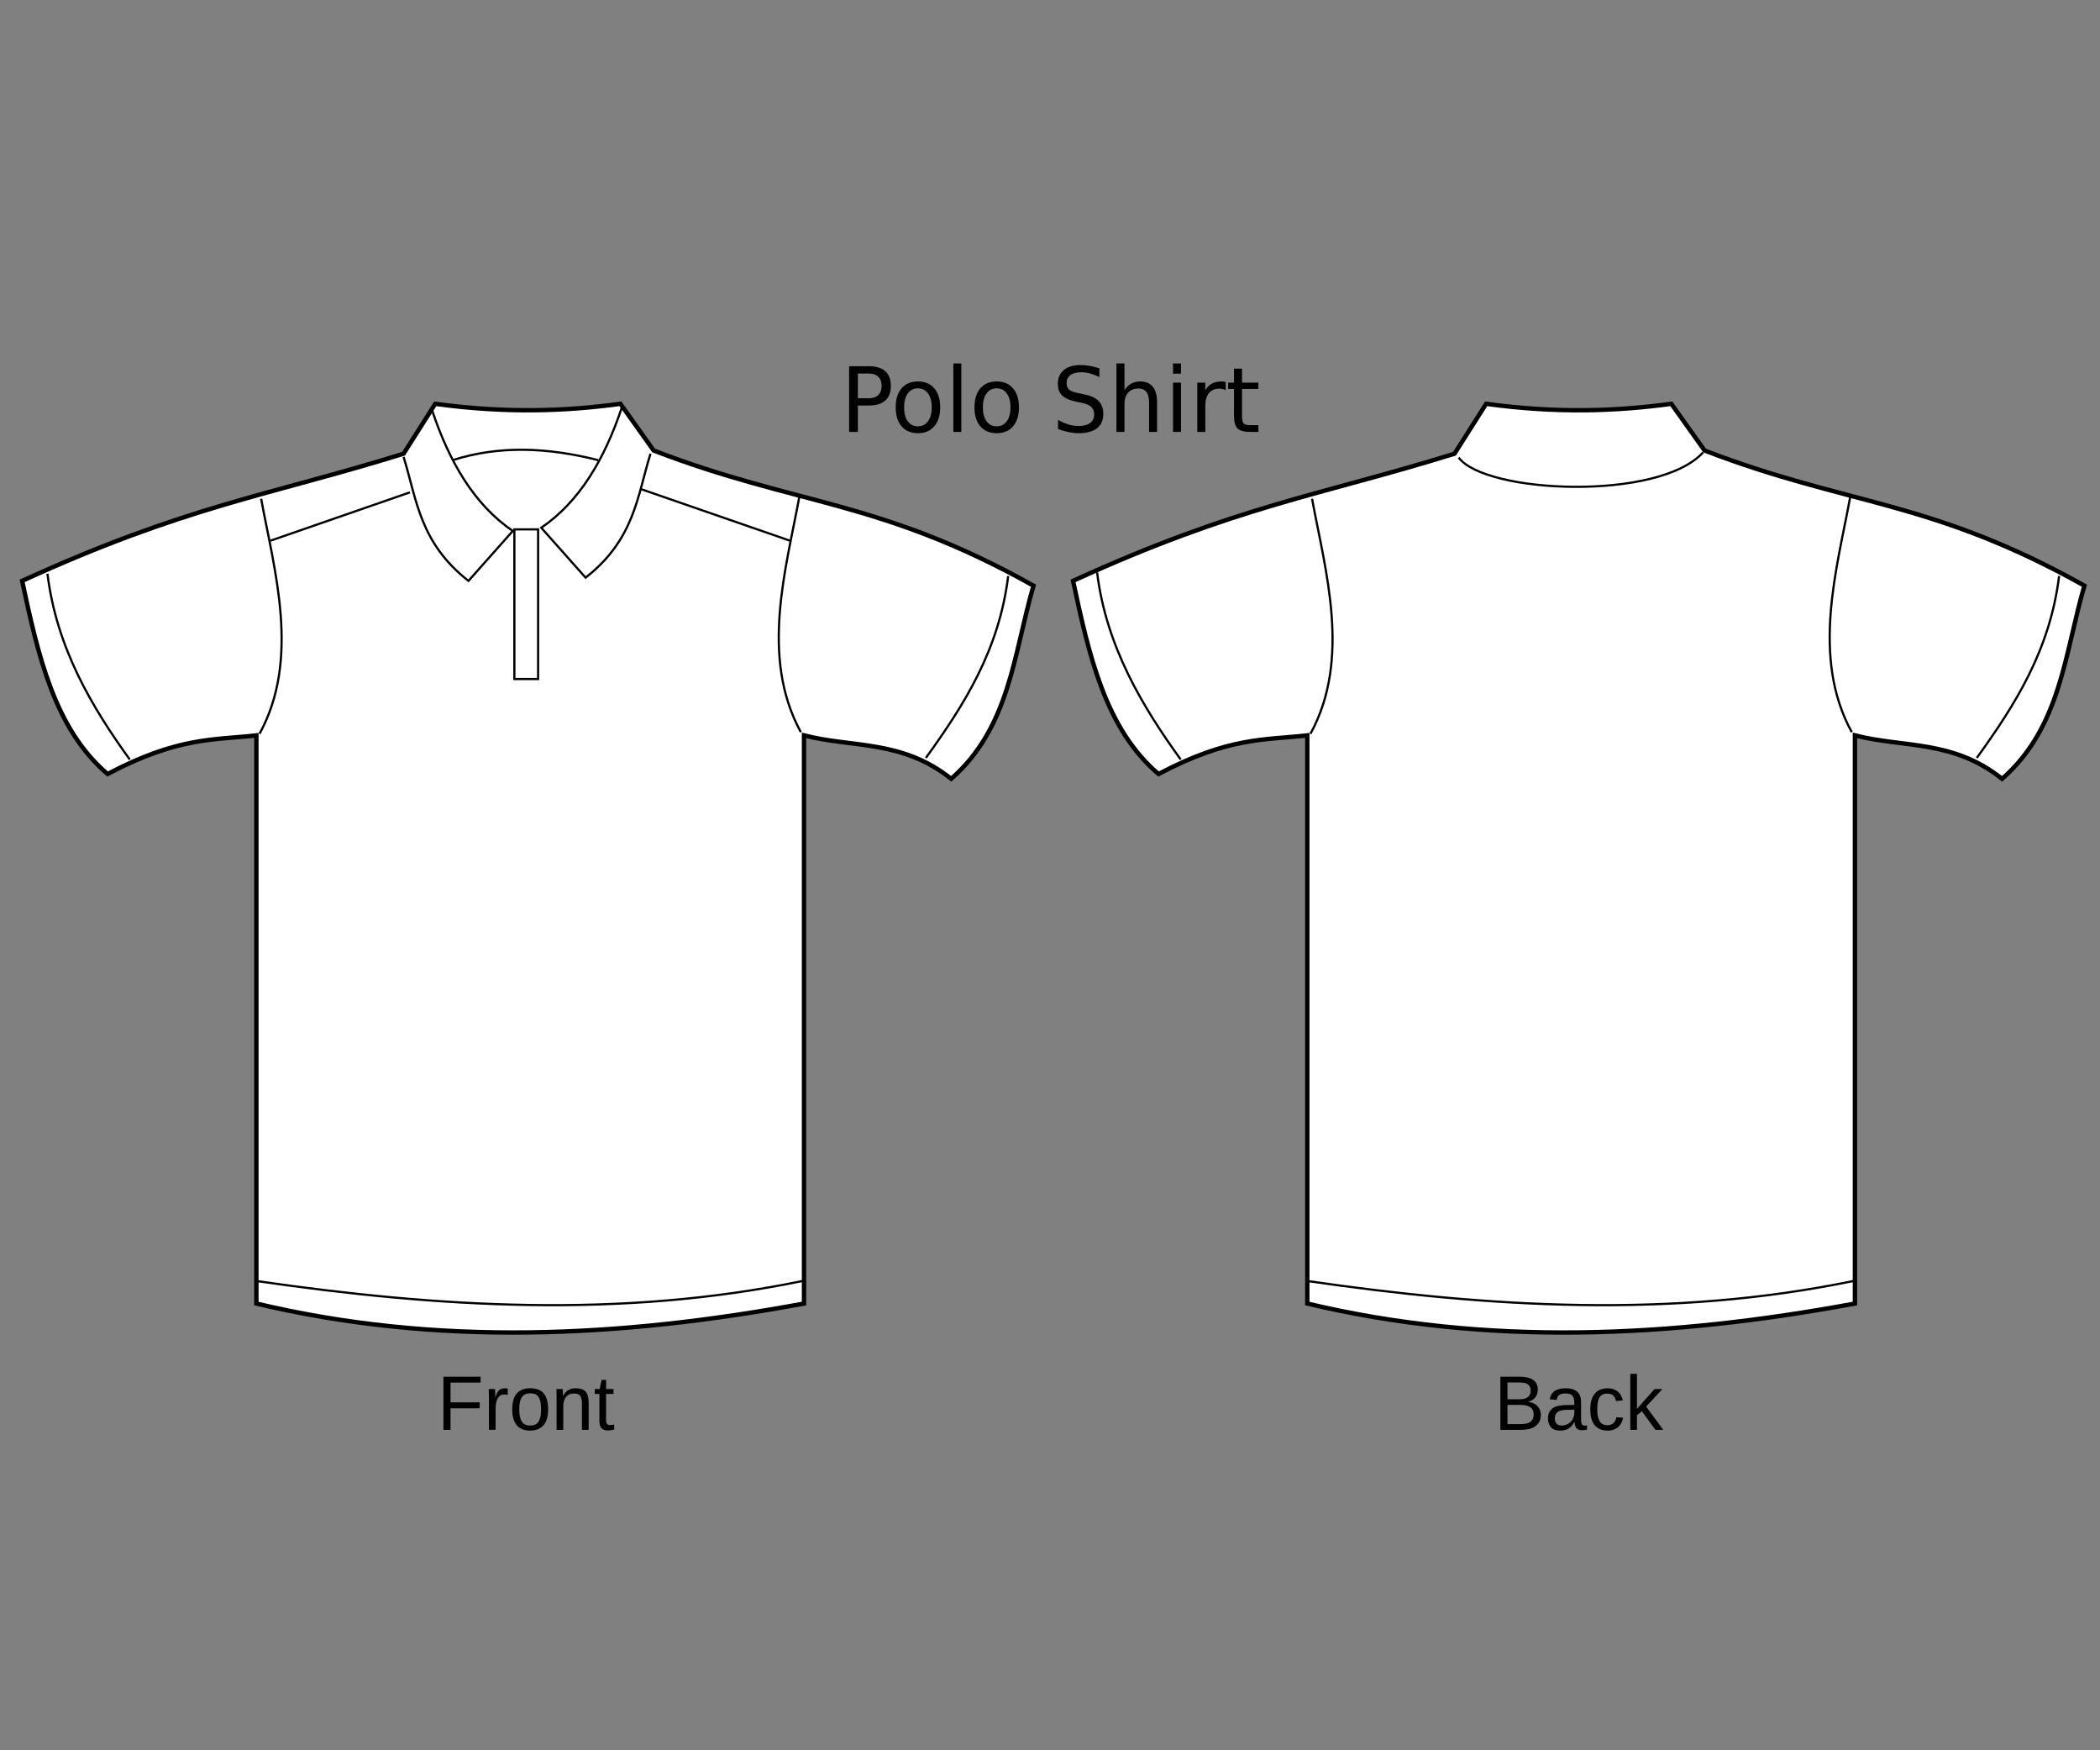 <?xml version="1.0"?><svg width="960" height="800" xmlns="http://www.w3.org/2000/svg">
 <rect width="100%" height="100%" fill="#808080" stroke="none"/>
 <title>BASE DE PLAYERA</title>

 <g>
  <title>Layer 1</title>
  <g id="layer1">
   <g id="g3327">
    <path stroke="#000000" stroke-miterlimit="4" stroke-width="2" fill="#ffffff" d="m198.964,184.574c32.593,4.449 59.745,3.366 84.652,0l15.194,21.334c65.534,25.255 103.509,22.499 173.645,61.795c-9.026,30.856 -10.726,64.692 -37.623,88.279c-22.429,-17.915 -44.858,-14.124 -67.288,-19.863l0,259.688c-84.299,15.6 -167.964,19.615 -250.339,0l0,-259.688c-19.508,2.211 -35.719,0.589 -68.011,17.656c-24.24,-20.556 -31.808,-54.297 -39.07,-88.279c75.113,-34.342 112.885,-39.024 174.369,-58.117l14.47,-22.805z" id="path3292" fill-rule="evenodd"/>
    <path stroke="#000000" stroke-width="1px" fill="none" d="m197.517,187.516c7.929,23.725 19.341,43.199 36.9,55.174l-20.259,22.805c-22.379,-17.471 -23.649,-37.326 -29.664,-56.646" id="path3296" fill-rule="evenodd"/>
    <path stroke="#000000" stroke-width="1px" fill="none" d="m119.377,227.978c5.965,32.496 18.067,73.055 -0.724,107.406" id="path3298" fill-rule="evenodd"/>
    <path stroke="#000000" fill-rule="evenodd" stroke-width="1px" fill="none" d="m123.718,247.105l63.67,-22.07" id="path3300"/>
    <path stroke="#000000" stroke-width="1px" fill="none" d="m21.701,262.236c4.136,33.815 20.184,60.766 37.623,84.919" id="path3302" fill-rule="evenodd"/>
    <path stroke="#000000" stroke-width="1px" fill="none" d="m117.206,585.508c83.205,12.058 166.41,17.176 249.615,0" id="path3304" fill-rule="evenodd"/>
    <path stroke="#000000" fill-rule="evenodd" stroke-width="1px" id="path3314" d="m284.34,186.045c-7.929,23.725 -19.341,43.199 -36.9,55.174l20.259,22.805c22.379,-17.471 23.649,-37.326 29.664,-56.646" fill="none"/>
    <path stroke="#000000" fill-rule="evenodd" stroke-width="1px" id="path3316" d="m365.375,227.242c-5.965,32.496 -18.067,73.055 0.724,107.406" fill="none"/>
    <path stroke="#000000" stroke-width="1px" id="path3318" d="m361.033,247.105l-68.011,-23.541" fill="none" fill-rule="evenodd"/>
    <path stroke="#000000" fill-rule="evenodd" stroke-width="1px" id="path3320" d="m460.88,263.289c-4.136,33.814 -20.184,58.977 -37.623,83.13" fill="none"/>
    <path stroke="#000000" stroke-width="1px" fill="none" d="m206.923,210.322c21.427,-6.812 43.225,-5.852 66.564,0" id="path3322" fill-rule="evenodd"/>
    <path stroke="#000000" stroke-linecap="round" stroke-miterlimit="4" fill-opacity="0.713" fill="none" d="m235.141,241.955l10.853,0l0,68.416l-10.853,0l0,-68.416z" id="rect3324"/>
   </g>
   <g id="g3341">
    <path stroke="#000000" fill-rule="evenodd" stroke-miterlimit="4" stroke-width="2" id="path3343" d="m679.383,184.574c32.593,4.449 59.745,3.366 84.652,0l15.194,21.334c65.534,25.255 103.508,22.499 173.645,61.795c-9.026,30.856 -10.726,64.692 -37.623,88.279c-22.429,-17.915 -44.858,-14.124 -67.288,-19.863l0,259.688c-84.299,15.6 -167.964,19.615 -250.339,0l0,-259.688c-19.508,2.211 -35.719,0.589 -68.011,17.656c-24.24,-20.556 -31.807,-54.297 -39.07,-88.279c75.113,-34.342 112.885,-39.024 174.369,-58.117l14.471,-22.805z" fill="#ffffff"/>
    <path stroke="#000000" fill-rule="evenodd" stroke-width="1px" id="path3347" d="m599.796,227.978c5.965,32.496 18.067,73.055 -0.724,107.406" fill="none"/>
    <path stroke="#000000" fill-rule="evenodd" stroke-width="1px" id="path3351" d="m501.534,261.639c4.136,33.814 20.771,61.363 38.21,85.515" fill="none"/>
    <path stroke="#000000" fill-rule="evenodd" stroke-width="1px" id="path3353" d="m597.625,585.508c83.205,12.058 166.41,17.176 249.615,0" fill="none"/>
    <path stroke="#000000" stroke-width="1px" fill="none" d="m845.794,227.242c-5.965,32.496 -18.068,73.055 0.724,107.406" id="path3357" fill-rule="evenodd"/>
    <path stroke="#000000" stroke-width="1px" fill="none" d="m941.299,263.289c-4.136,33.814 -20.184,58.977 -37.623,83.13" id="path3361" fill-rule="evenodd"/>
    <path stroke="#000000" fill-rule="evenodd" stroke-width="1px" id="path3363" d="m666.811,209.145c12.373,16.529 91.644,19.921 111.734,-2.386" fill="none"/>
   </g>
   <path stroke-width="1px" id="text3459" d="m392.17,170.73l0,11.285l5.025,0c1.86,0 3.297,-0.489 4.313,-1.468c1.016,-0.979 1.523,-2.374 1.523,-4.184c-0,-1.797 -0.508,-3.185 -1.523,-4.164c-1.016,-0.979 -2.453,-1.468 -4.313,-1.468l-5.025,0m-3.996,-3.339l9.021,0c3.311,0 5.81,0.764 7.498,2.293c1.701,1.515 2.552,3.742 2.552,6.678c0,2.964 -0.851,5.203 -2.552,6.719c-1.688,1.515 -4.188,2.273 -7.498,2.273l-5.025,0l0,12.069l-3.996,0l0,-30.033m31.456,10.098c-1.952,0 -3.495,0.778 -4.629,2.333c-1.134,1.542 -1.701,3.661 -1.701,6.357c0,2.696 0.561,4.821 1.682,6.377c1.134,1.542 2.684,2.313 4.649,2.313c1.939,0 3.475,-0.778 4.61,-2.333c1.134,-1.556 1.701,-3.674 1.701,-6.357c0,-2.669 -0.567,-4.781 -1.701,-6.336c-1.134,-1.569 -2.671,-2.353 -4.61,-2.354m0,-3.138c3.165,0 5.652,1.046 7.459,3.138c1.807,2.092 2.71,4.989 2.71,8.69c0,3.688 -0.903,6.585 -2.71,8.69c-1.807,2.092 -4.293,3.138 -7.459,3.138c-3.179,0 -5.671,-1.046 -7.478,-3.138c-1.794,-2.105 -2.691,-5.002 -2.691,-8.69c0,-3.701 0.897,-6.598 2.691,-8.69c1.807,-2.092 4.3,-3.138 7.478,-3.138m16.183,-8.227l3.64,0l0,31.3l-3.64,0l0,-31.3m19.823,11.365c-1.952,0 -3.495,0.778 -4.629,2.333c-1.134,1.542 -1.701,3.661 -1.701,6.357c0,2.696 0.561,4.821 1.682,6.377c1.134,1.542 2.684,2.313 4.649,2.313c1.939,0 3.475,-0.778 4.61,-2.333c1.134,-1.556 1.701,-3.674 1.701,-6.357c0,-2.669 -0.567,-4.781 -1.701,-6.336c-1.134,-1.569 -2.671,-2.353 -4.61,-2.354m0,-3.138c3.165,0 5.652,1.046 7.458,3.138c1.807,2.092 2.71,4.989 2.71,8.69c-0,3.688 -0.904,6.585 -2.71,8.69c-1.807,2.092 -4.293,3.138 -7.458,3.138c-3.179,0 -5.671,-1.046 -7.478,-3.138c-1.794,-2.105 -2.691,-5.002 -2.691,-8.69c0,-3.701 0.897,-6.598 2.691,-8.69c1.807,-2.092 4.3,-3.138 7.478,-3.138m46.947,-5.974l0,3.963c-1.517,-0.738 -2.948,-1.287 -4.293,-1.649c-1.345,-0.362 -2.644,-0.543 -3.897,-0.543c-2.176,0 -3.858,0.429 -5.045,1.287c-1.174,0.858 -1.761,2.079 -1.761,3.661c0,1.328 0.389,2.333 1.167,3.017c0.791,0.671 2.282,1.214 4.471,1.629l2.414,0.503c2.981,0.577 5.177,1.596 6.588,3.058c1.424,1.448 2.137,3.393 2.137,5.834c0,2.91 -0.963,5.116 -2.888,6.618c-1.912,1.502 -4.722,2.253 -8.428,2.253c-1.398,0 -2.888,-0.161 -4.471,-0.483c-1.569,-0.322 -3.198,-0.798 -4.887,-1.428l0,-4.184c1.622,0.925 3.212,1.623 4.768,2.092c1.556,0.469 3.086,0.704 4.59,0.704c2.282,0 4.042,-0.456 5.282,-1.368c1.24,-0.912 1.86,-2.213 1.86,-3.902c-0,-1.475 -0.448,-2.628 -1.345,-3.46c-0.884,-0.831 -2.341,-1.455 -4.372,-1.871l-2.433,-0.483c-2.981,-0.603 -5.137,-1.549 -6.469,-2.836c-1.332,-1.287 -1.998,-3.078 -1.998,-5.371c0,-2.655 0.917,-4.747 2.75,-6.276c1.846,-1.529 4.385,-2.293 7.617,-2.293c1.385,0 2.796,0.127 4.234,0.382c1.438,0.255 2.908,0.637 4.412,1.147m26.352,15.449l0,13.598l-3.64,0l0,-13.478c0,-2.132 -0.409,-3.728 -1.227,-4.788c-0.818,-1.059 -2.044,-1.589 -3.68,-1.589c-1.965,0 -3.515,0.637 -4.649,1.911c-1.134,1.274 -1.701,3.011 -1.701,5.21l0,12.733l-3.66,0l0,-31.3l3.66,0l0,12.271c0.87,-1.354 1.893,-2.367 3.067,-3.037c1.187,-0.67 2.552,-1.006 4.095,-1.006c2.545,0 4.471,0.805 5.777,2.414c1.306,1.596 1.959,3.949 1.959,7.061m7.3,-8.931l3.64,0l0,22.53l-3.64,0l0,-22.53m0,-8.77l3.64,0l0,4.687l-3.64,0l0,-4.687m24.077,12.23c-0.409,-0.241 -0.857,-0.416 -1.345,-0.523c-0.475,-0.121 -1.002,-0.181 -1.583,-0.181c-2.058,0 -3.64,0.684 -4.748,2.052c-1.095,1.354 -1.642,3.306 -1.642,5.854l0,11.868l-3.66,0l0,-22.53l3.66,0l0,3.5c0.765,-1.368 1.761,-2.38 2.987,-3.037c1.227,-0.67 2.717,-1.006 4.471,-1.006c0.25,0 0.527,0.02 0.831,0.06c0.303,0.027 0.64,0.074 1.009,0.141l0.02,3.802m7.459,-9.857l0,6.397l7.498,0l0,2.877l-7.498,0l0,12.23c0,1.837 0.244,3.017 0.732,3.54c0.501,0.523 1.51,0.784 3.027,0.784l3.739,0l0,3.098l-3.739,0c-2.809,0 -4.748,-0.53 -5.816,-1.589c-1.068,-1.073 -1.602,-3.017 -1.602,-5.834l0,-12.23l-2.671,0l0,-2.877l2.671,0l0,-6.397l3.66,0" fill="#000000"/>
   <path stroke-width="1px" id="text3471" d="m205.96,631.928l0,9.035l13.329,0l0,2.724l-13.329,0l0,9.845l-3.239,0l0,-24.294l16.975,0l0,2.69l-13.736,0m17.551,21.604l0,-14.311c0,-0.391 -0.006,-0.787 -0.017,-1.19c0,-0.414 -0.006,-0.81 -0.017,-1.19c-0.011,-0.379 -0.023,-0.736 -0.034,-1.069c-0.011,-0.333 -0.023,-0.632 -0.034,-0.897l2.883,0c0.011,0.264 0.023,0.569 0.034,0.914c0.023,0.333 0.04,0.678 0.051,1.035c0.023,0.356 0.034,0.701 0.034,1.034c0.011,0.322 0.017,0.598 0.017,0.828l0.068,0c0.215,-0.713 0.441,-1.328 0.678,-1.845c0.249,-0.529 0.537,-0.96 0.865,-1.293c0.328,-0.345 0.718,-0.598 1.17,-0.759c0.452,-0.172 1,-0.259 1.645,-0.259c0.249,0 0.486,0.023 0.712,0.069c0.226,0.034 0.401,0.069 0.526,0.103l0,2.845c-0.203,-0.057 -0.441,-0.098 -0.712,-0.121c-0.271,-0.035 -0.577,-0.052 -0.916,-0.052c-0.701,0 -1.3,0.161 -1.797,0.483c-0.486,0.322 -0.887,0.77 -1.204,1.345c-0.305,0.563 -0.531,1.241 -0.678,2.034c-0.147,0.782 -0.22,1.638 -0.22,2.569l0,9.725l-3.052,0m27.047,-9.345c0,3.265 -0.707,5.696 -2.12,7.293c-1.413,1.598 -3.465,2.397 -6.156,2.397c-1.277,0 -2.419,-0.195 -3.425,-0.586c-1.006,-0.391 -1.86,-0.989 -2.561,-1.793c-0.69,-0.805 -1.221,-1.81 -1.594,-3.017c-0.362,-1.218 -0.543,-2.649 -0.543,-4.293c0,-6.437 2.741,-9.656 8.224,-9.656c1.424,0 2.651,0.201 3.68,0.604c1.04,0.402 1.888,1.006 2.544,1.81c0.667,0.805 1.159,1.81 1.475,3.017c0.317,1.207 0.475,2.615 0.475,4.224m-3.205,0c0,-1.448 -0.113,-2.644 -0.339,-3.586c-0.215,-0.943 -0.537,-1.695 -0.967,-2.259c-0.418,-0.563 -0.933,-0.954 -1.543,-1.172c-0.61,-0.23 -1.3,-0.345 -2.069,-0.345c-0.78,0 -1.487,0.121 -2.12,0.362c-0.622,0.23 -1.153,0.632 -1.594,1.207c-0.441,0.563 -0.78,1.316 -1.017,2.259c-0.226,0.942 -0.339,2.121 -0.339,3.535c0,1.448 0.124,2.65 0.373,3.604c0.249,0.943 0.588,1.695 1.017,2.259c0.441,0.563 0.955,0.96 1.543,1.19c0.599,0.23 1.249,0.345 1.95,0.345c0.78,0 1.487,-0.109 2.12,-0.328c0.633,-0.23 1.17,-0.626 1.611,-1.19c0.441,-0.563 0.78,-1.322 1.018,-2.276c0.237,-0.954 0.356,-2.155 0.356,-3.604m18.67,9.345l0,-11.828c0,-0.908 -0.068,-1.667 -0.203,-2.276c-0.124,-0.609 -0.334,-1.098 -0.628,-1.466c-0.294,-0.379 -0.684,-0.644 -1.17,-0.793c-0.475,-0.161 -1.068,-0.241 -1.781,-0.241c-0.724,0 -1.379,0.132 -1.967,0.397c-0.577,0.253 -1.074,0.626 -1.492,1.121c-0.407,0.483 -0.724,1.086 -0.95,1.81c-0.226,0.713 -0.339,1.535 -0.339,2.466l0,10.811l-3.052,0l0,-14.673c0,-0.391 -0.006,-0.799 -0.017,-1.224c0,-0.437 -0.006,-0.845 -0.017,-1.224c-0.011,-0.391 -0.023,-0.724 -0.034,-1c-0.011,-0.276 -0.023,-0.454 -0.034,-0.535l2.883,0c0.011,0.057 0.023,0.213 0.034,0.466c0.011,0.253 0.023,0.546 0.034,0.879c0.023,0.322 0.04,0.655 0.051,1c0.011,0.333 0.017,0.615 0.017,0.845l0.051,0c0.294,-0.54 0.616,-1.029 0.967,-1.466c0.35,-0.437 0.757,-0.805 1.221,-1.103c0.464,-0.31 0.995,-0.546 1.594,-0.707c0.599,-0.172 1.294,-0.259 2.086,-0.259c1.017,0 1.894,0.127 2.628,0.379c0.735,0.253 1.34,0.644 1.814,1.172c0.475,0.529 0.82,1.213 1.034,2.052c0.226,0.828 0.339,1.816 0.339,2.966l0,12.432l-3.069,0m14.736,-0.138c-0.464,0.126 -0.938,0.224 -1.424,0.293c-0.475,0.08 -1.029,0.121 -1.662,0.121c-2.442,0 -3.663,-1.408 -3.663,-4.224l0,-12.449l-2.12,0l0,-2.259l2.238,0l0.899,-4.173l2.035,0l0,4.173l3.392,0l0,2.259l-3.392,0l0,11.776c0,0.897 0.141,1.529 0.424,1.897c0.294,0.356 0.797,0.534 1.509,0.534c0.294,0 0.577,-0.023 0.848,-0.069c0.283,-0.046 0.588,-0.104 0.916,-0.172l0,2.293" fill="#000000"/>
   <path stroke-width="1px" id="text3475" d="m704.381,646.687c0,1.23 -0.237,2.282 -0.712,3.155c-0.475,0.862 -1.114,1.569 -1.916,2.121c-0.803,0.54 -1.735,0.937 -2.798,1.19c-1.063,0.253 -2.182,0.379 -3.358,0.379l-9.7,0l0,-24.294l8.682,0c1.323,0 2.504,0.115 3.544,0.345c1.04,0.219 1.922,0.569 2.645,1.052c0.724,0.483 1.272,1.098 1.645,1.845c0.384,0.736 0.577,1.621 0.577,2.655c0,0.678 -0.096,1.316 -0.288,1.914c-0.181,0.598 -0.464,1.144 -0.848,1.638c-0.373,0.483 -0.848,0.902 -1.425,1.259c-0.565,0.345 -1.227,0.604 -1.984,0.776c0.961,0.115 1.809,0.339 2.544,0.672c0.746,0.333 1.368,0.759 1.865,1.276c0.497,0.517 0.876,1.121 1.136,1.81c0.26,0.678 0.39,1.414 0.39,2.207m-4.646,-11.156c0,-1.31 -0.441,-2.247 -1.323,-2.81c-0.882,-0.563 -2.159,-0.845 -3.832,-0.845l-5.443,0l0,7.69l5.443,0c0.95,0 1.752,-0.092 2.408,-0.276c0.656,-0.195 1.187,-0.466 1.594,-0.81c0.407,-0.356 0.701,-0.782 0.882,-1.276c0.181,-0.494 0.271,-1.052 0.271,-1.673m1.373,10.897c0,-0.77 -0.141,-1.425 -0.424,-1.966c-0.271,-0.54 -0.667,-0.983 -1.187,-1.328c-0.52,-0.345 -1.147,-0.598 -1.882,-0.759c-0.723,-0.161 -1.537,-0.241 -2.442,-0.241l-6.037,0l0,8.759l6.291,0c0.825,0 1.583,-0.069 2.272,-0.207c0.701,-0.138 1.3,-0.379 1.797,-0.724c0.509,-0.345 0.904,-0.805 1.187,-1.379c0.283,-0.575 0.424,-1.293 0.424,-2.155m12.091,7.449c-1.843,0 -3.228,-0.494 -4.155,-1.483c-0.927,-0.988 -1.39,-2.345 -1.39,-4.069c0,-1.23 0.226,-2.236 0.678,-3.017c0.464,-0.793 1.063,-1.414 1.798,-1.862c0.746,-0.448 1.594,-0.759 2.544,-0.931c0.95,-0.172 1.916,-0.27 2.9,-0.293l4.121,-0.069l0,-1.017c0,-0.77 -0.079,-1.425 -0.237,-1.966c-0.158,-0.54 -0.401,-0.977 -0.729,-1.31c-0.328,-0.333 -0.74,-0.575 -1.238,-0.724c-0.486,-0.161 -1.063,-0.241 -1.73,-0.241c-0.588,0 -1.119,0.046 -1.594,0.138c-0.475,0.08 -0.888,0.236 -1.238,0.466c-0.35,0.218 -0.633,0.523 -0.848,0.914c-0.215,0.379 -0.356,0.862 -0.424,1.448l-3.188,-0.293c0.113,-0.736 0.328,-1.408 0.644,-2.017c0.317,-0.621 0.763,-1.155 1.34,-1.604c0.588,-0.448 1.317,-0.793 2.188,-1.035c0.882,-0.253 1.944,-0.379 3.188,-0.379c2.306,0 4.042,0.54 5.206,1.621c1.164,1.069 1.747,2.621 1.747,4.655l0,8.035c0,0.92 0.119,1.615 0.356,2.086c0.237,0.46 0.69,0.69 1.357,0.69c0.17,0 0.339,-0.012 0.509,-0.034c0.17,-0.023 0.333,-0.052 0.492,-0.086l0,1.931c-0.384,0.092 -0.769,0.161 -1.153,0.207c-0.373,0.046 -0.774,0.069 -1.204,0.069c-0.577,0 -1.074,-0.075 -1.492,-0.224c-0.407,-0.161 -0.741,-0.397 -1.001,-0.707c-0.26,-0.322 -0.458,-0.713 -0.593,-1.172c-0.136,-0.471 -0.221,-1.017 -0.254,-1.638l-0.102,0c-0.328,0.598 -0.69,1.138 -1.085,1.621c-0.384,0.483 -0.837,0.897 -1.357,1.241c-0.52,0.333 -1.114,0.592 -1.781,0.776c-0.656,0.184 -1.413,0.276 -2.272,0.276m0.695,-2.328c0.972,0 1.82,-0.178 2.544,-0.534c0.735,-0.368 1.34,-0.833 1.815,-1.397c0.486,-0.563 0.848,-1.178 1.085,-1.845c0.237,-0.667 0.356,-1.305 0.356,-1.914l0,-1.534l-3.341,0.069c-0.746,0.011 -1.458,0.069 -2.137,0.172c-0.667,0.092 -1.255,0.282 -1.764,0.569c-0.509,0.287 -0.916,0.69 -1.221,1.207c-0.294,0.517 -0.441,1.195 -0.441,2.035c0,1.011 0.266,1.793 0.797,2.345c0.543,0.552 1.311,0.828 2.306,0.828m16.279,-7.431c0,1.069 0.073,2.052 0.22,2.948c0.158,0.897 0.418,1.672 0.78,2.328c0.362,0.644 0.837,1.144 1.424,1.5c0.599,0.356 1.334,0.534 2.205,0.534c1.085,0 1.99,-0.299 2.713,-0.897c0.735,-0.598 1.187,-1.517 1.357,-2.759l3.086,0.207c-0.102,0.77 -0.322,1.512 -0.661,2.224c-0.339,0.713 -0.803,1.339 -1.391,1.879c-0.577,0.54 -1.283,0.977 -2.12,1.31c-0.837,0.322 -1.803,0.483 -2.9,0.483c-1.436,0 -2.657,-0.247 -3.663,-0.741c-1.006,-0.494 -1.826,-1.172 -2.459,-2.034c-0.622,-0.874 -1.074,-1.897 -1.357,-3.069c-0.283,-1.184 -0.424,-2.466 -0.424,-3.845c0,-1.253 0.102,-2.356 0.305,-3.31c0.203,-0.966 0.486,-1.805 0.848,-2.517c0.373,-0.724 0.808,-1.328 1.306,-1.81c0.497,-0.494 1.034,-0.885 1.611,-1.172c0.588,-0.299 1.204,-0.511 1.848,-0.638c0.644,-0.138 1.294,-0.207 1.95,-0.207c1.029,0 1.945,0.144 2.747,0.431c0.803,0.287 1.492,0.684 2.069,1.19c0.588,0.494 1.063,1.081 1.424,1.759c0.362,0.678 0.616,1.408 0.763,2.19l-3.137,0.241c-0.158,-1.034 -0.56,-1.856 -1.204,-2.466c-0.644,-0.609 -1.56,-0.914 -2.747,-0.914c-0.87,0 -1.6,0.149 -2.187,0.448c-0.577,0.287 -1.046,0.73 -1.408,1.328c-0.362,0.586 -0.622,1.328 -0.78,2.224c-0.147,0.897 -0.22,1.948 -0.22,3.155m26.606,9.414l-6.206,-8.518l-2.238,1.879l0,6.638l-3.052,0l0,-25.587l3.052,0l0,15.983l8.055,-9.052l3.578,0l-7.444,8.017l7.835,10.638l-3.578,0" fill="#000000"/>
  </g>
 </g>
</svg>